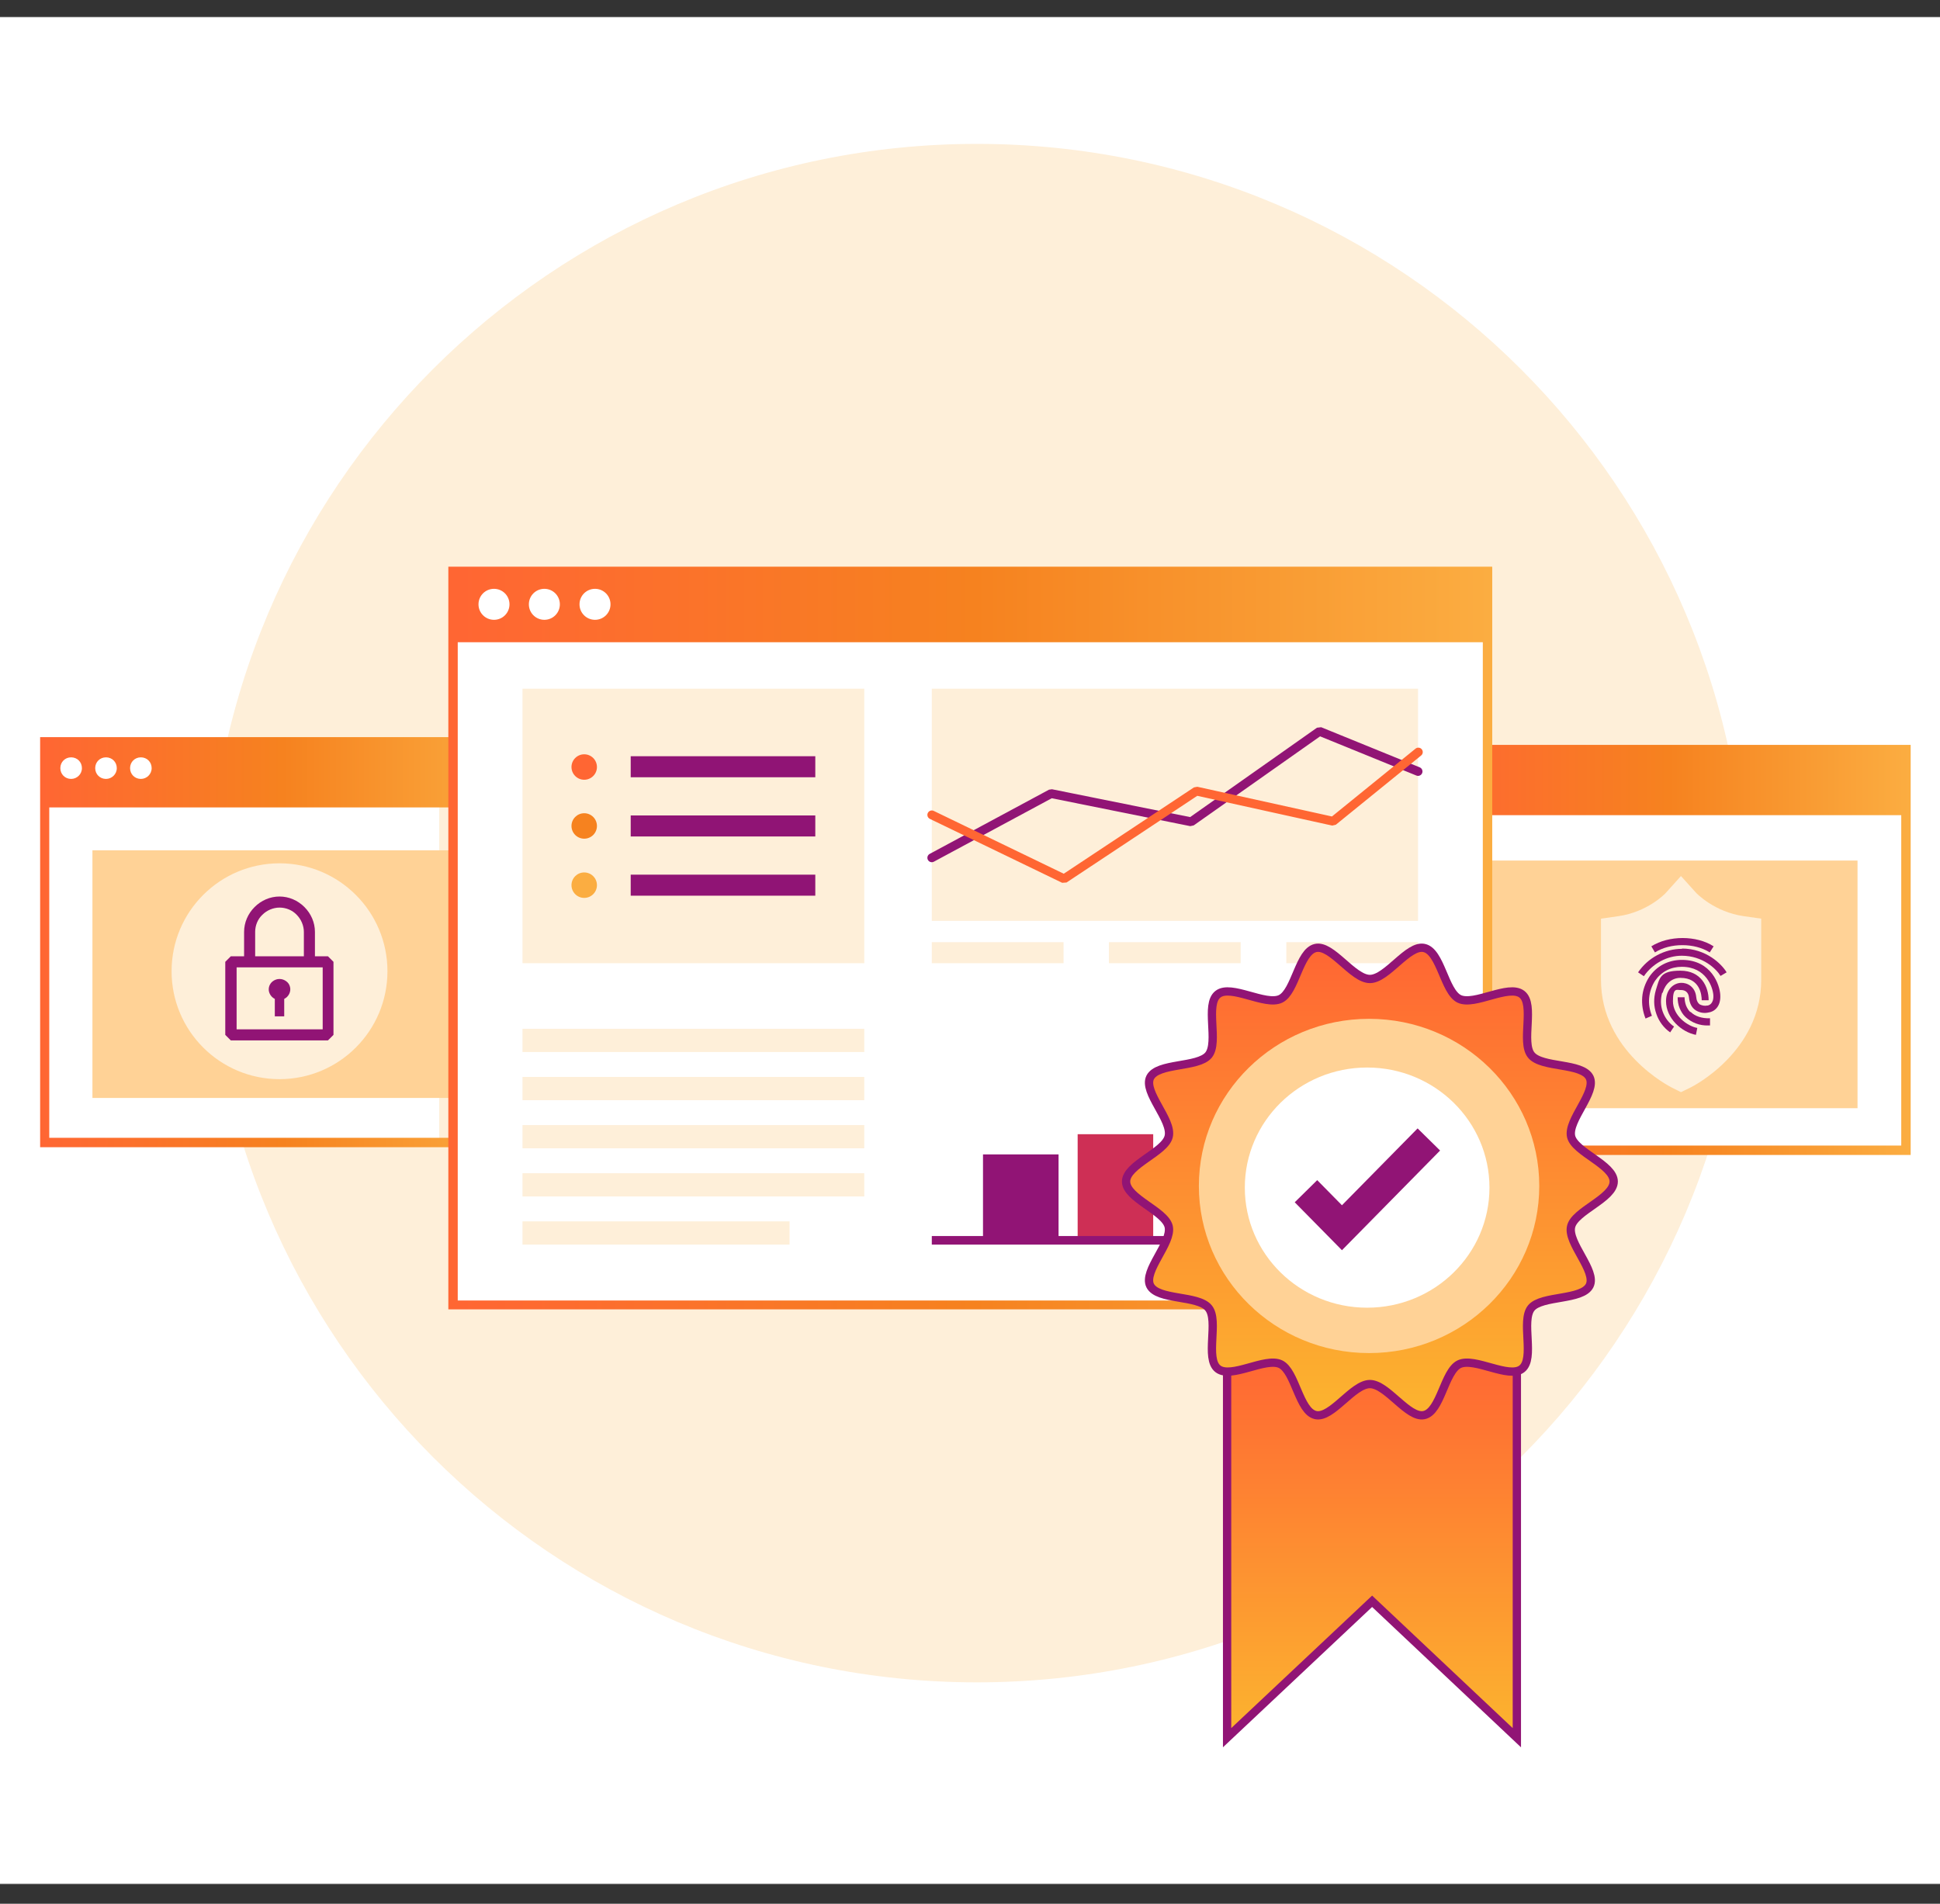 <svg width="701" height="688" viewBox="0 0 701 688" fill="none" xmlns="http://www.w3.org/2000/svg">
<rect x="0" y="0" width="701" height="688" fill="#333333" stroke="none"/>
<g clip-path="url(#clip0_19_105)">
<g clip-path="url(#clip1_19_105)">
<mask id="mask0_19_105" style="mask-type:luminance" maskUnits="userSpaceOnUse" x="-249" y="6" width="1200" height="675">
<path d="M951 6H-249V681H951V6Z" fill="white"/>
</mask>
<g mask="url(#mask0_19_105)">
<path d="M951 6H-249V681H951V6Z" fill="white"/>
<path d="M169.4 307.3H33.4V396.8H169.4V307.3Z" fill="#FFD296"/>
<mask id="mask1_19_105" style="mask-type:luminance" maskUnits="userSpaceOnUse" x="-249" y="6" width="1200" height="675">
<path d="M951 6H-249V681H951V6Z" fill="white"/>
</mask>
<g mask="url(#mask1_19_105)">
<path d="M353 608C506.535 608 631 483.535 631 330C631 176.465 506.535 52 353 52C199.465 52 75 176.465 75 330C75 483.535 199.465 608 353 608Z" fill="#FEEFD9"/>
<path d="M158.7 268.2H-13.1V413H158.7V268.2Z" fill="white"/>
<path d="M169.4 307.3H33.4V396.8H169.4V307.3Z" fill="#FFD296"/>
<path d="M101 390C122.539 390 140 372.539 140 351C140 329.461 122.539 312 101 312C79.461 312 62 329.461 62 351C62 372.539 79.461 390 101 390Z" fill="#FEEFD9"/>
<path d="M688.8 271H517V415.8H688.8V271Z" fill="white"/>
<path d="M683.399 298.1V410.3H522.199V298.1H683.399Z" fill="white" stroke="white" stroke-width="8"/>
<path d="M604.2 393.1C603.2 392.6 578.5 380 578.5 354.1V332L584.8 331.1C595.3 329.6 601.7 323 602 322.6L607.4 316.5L612.9 322.6C612.9 322.6 619.4 329.5 630.1 331L636.4 331.9V354C636.4 379.9 611.8 392.5 610.7 393L607.4 394.6L604.2 393V393.1Z" fill="white"/>
<path d="M577.9 328L574.5 328.5V354.1C574.5 368.4 581.4 379 588.3 385.9C595.1 392.8 602 396.3 602.8 396.7L606.1 398.3L607.9 399.2L609.7 398.3L613 396.7C613.7 396.3 620.7 392.8 627.5 385.9C634.3 379 641.3 368.4 641.3 354.1V328.5L637.9 328L631.6 327.1C626.9 326.4 623.1 324.6 620.4 322.9C619.1 322.1 618.1 321.3 617.4 320.7C616.9 320.3 616.6 320 616.5 319.9L611 313.9L608 310.6L605 313.9L599.6 319.9C598.8 320.6 593.2 325.9 584.5 327.2L578.2 328.1H577.9V328Z" fill="white" stroke="white" stroke-width="8" stroke-miterlimit="10"/>
<path d="M607.6 389.1L606.7 388.7C605.8 388.2 584 377.1 584 354.5V337L585.7 336.8C598.5 335 606.1 326.7 606.2 326.6L607.7 325L609.2 326.6C609.2 326.6 616.8 334.9 629.7 336.8L631.4 337V354.5C631.4 377.1 609.6 388.2 608.7 388.7L607.7 389.1H607.6Z" fill="white"/>
<path d="M5.599 313.6C7.699 313.6 9.499 311.9 9.499 309.7C9.499 307.5 7.799 305.8 5.599 305.8C3.399 305.8 1.699 307.5 1.699 309.7C1.699 311.9 3.399 313.6 5.599 313.6Z" fill="white"/>
<path d="M14.9 266.8V414.2H189.2V266.8H14.9ZM186.6 411.6H17.4V291.4H186.6V411.6Z" fill="url(#paint0_linear_19_105)" stroke="url(#paint1_linear_19_105)" stroke-width="0.8"/>
<path d="M25.701 281.5C27.801 281.5 29.601 279.8 29.601 277.6C29.601 275.4 27.901 273.7 25.701 273.7C23.501 273.7 21.801 275.4 21.801 277.6C21.801 279.8 23.501 281.5 25.701 281.5Z" fill="white"/>
<path d="M38.3 281.5C40.4 281.5 42.2 279.8 42.2 277.6C42.2 275.4 40.5 273.7 38.3 273.7C36.1 273.7 34.4 275.4 34.4 277.6C34.4 279.8 36.1 281.5 38.3 281.5Z" fill="white"/>
<path d="M50.9 281.5C53 281.5 54.8 279.8 54.8 277.6C54.8 275.4 53.1 273.7 50.9 273.7C48.7 273.7 47 275.4 47 277.6C47 279.8 48.7 281.5 50.9 281.5Z" fill="white"/>
<path d="M688.8 271H517V415.8H688.8V271Z" fill="white"/>
<path d="M515.699 269.6V417H689.999V269.6H515.699ZM687.399 414.4H518.199V294.2H687.399V414.4Z" fill="url(#paint2_linear_19_105)" stroke="url(#paint3_linear_19_105)" stroke-width="0.8"/>
<path d="M671.199 311H535.199V400.5H671.199V311Z" fill="#FFD296"/>
<path d="M604.2 393.1C603.2 392.6 578.5 380 578.5 354.1V332L584.8 331.1C595.3 329.6 601.7 323 602 322.6L607.4 316.6L612.9 322.7C612.9 322.7 619.4 329.6 630.1 331.1L636.4 332V354.1C636.4 380 611.8 392.6 610.7 393.1L607.4 394.7L604.2 393.1Z" fill="#FEEFD9"/>
<path d="M496.9 379.1V462.7H466.1V379.1H496.9Z" fill="#E2F5FA"/>
<path d="M458.4 415V462.7H427.6V415H458.4Z" fill="#E2F5FA"/>
<path d="M617.799 344.2L619.199 342C612.999 338 602.999 338 596.699 342L597.999 344.2C603.499 340.7 612.299 340.7 617.799 344.2Z" fill="#911475"/>
<path d="M607.8 342.9C604.7 342.9 601.6 343.7 598.8 345.2C596 346.7 593.7 348.8 591.9 351.4L594 352.8C595.5 350.6 597.6 348.7 600 347.4C602.4 346.1 605 345.4 607.7 345.4C615.3 345.4 620.2 350.2 621.7 352.7L623.9 351.4C622.1 348.4 616.5 342.8 607.7 342.8H607.8V342.9Z" fill="#911475"/>
<path d="M607.8 346.9C602.8 346.9 598.6 349.1 595.9 353.1C594.5 355.3 593.6 357.8 593.4 360.4C593.2 363 593.6 365.6 594.6 368.1L596.9 367.1C596.1 365.1 595.7 362.9 595.9 360.7C596.1 358.5 596.8 356.4 598 354.5C599.1 352.9 600.5 351.6 602.2 350.7C603.9 349.8 605.8 349.4 607.7 349.4C616.5 349.4 618.9 356.8 619.1 359.6C619.3 362.9 617.4 363.3 617.1 363.4H616.9C616 363.6 615 363.4 614.2 363C613.5 362.5 613 361.6 612.9 360.2C612.5 356.6 609.7 355.1 607.4 355.2C604.8 355.3 602 357.5 602 361.8C602 368 607.6 373 612.8 374L613.3 371.5C609.6 370.8 604.5 367 604.5 361.8C604.5 356.6 606 357.9 607.5 357.8C608.7 357.8 610.1 358.4 610.3 360.5C610.5 362.6 611.3 364.2 612.7 365.1C614.1 366 615.8 366.3 617.4 365.9C619.1 365.7 621.9 364.1 621.6 359.5C621.4 356 618.5 346.9 607.7 346.9H607.8Z" fill="#911475"/>
<path d="M600.8 358.7C601.8 355.4 604.2 353.4 607.2 353.4C614.3 353.4 614.9 359.6 614.9 361.5H617.4C617.4 356.6 614.7 350.8 607.2 350.8C599.7 350.8 599.7 353.5 598.3 357.9C597.5 360.7 597.5 363.6 598.5 366.4C599.4 369.1 601.2 371.5 603.5 373.1L604.9 371C603 369.7 601.6 367.8 600.8 365.6C600 363.4 600 361 600.6 358.8H600.8V358.7Z" fill="#911475"/>
<path d="M610.799 365.8C610.099 365.1 609.599 364.3 609.199 363.3C608.899 362.4 608.699 361.4 608.699 360.4H606.199C606.199 361.7 606.399 363.1 606.899 364.3C607.399 365.5 608.099 366.7 609.099 367.6C611.299 369.6 614.199 370.7 617.199 370.6H617.899V368C614.999 368.1 612.499 367.3 610.899 365.7H610.799V365.8Z" fill="#911475"/>
<path d="M118.6 345.6H113.8V336.8C113.8 333.4 112.4 330.2 110 327.8C107.6 325.4 104.4 324 101 324C97.6 324 94.4 325.4 92 327.8C89.6 330.2 88.2 333.4 88.2 336.8V345.6H83.4L81.4 347.6V374L83.4 376H118.5L120.5 374V347.6L118.5 345.6H118.6ZM92.2 336.8C92.2 334.5 93.1 332.2 94.8 330.6C96.4 329 98.7 328 101 328C103.3 328 105.6 328.9 107.2 330.6C108.8 332.2 109.8 334.5 109.8 336.8V345.6H92.2V336.8ZM116.6 372H85.5V349.6H116.6V372Z" fill="#911475"/>
<path d="M101 353.8C100.1 353.8 99.3 354.1 98.6 354.6C97.9 355.1 97.4 355.9 97.2 356.7C97 357.6 97.1 358.4 97.5 359.2C97.9 360 98.5 360.6 99.3 361V367.3H102.7V361C103.5 360.6 104.1 360 104.5 359.2C104.9 358.4 105 357.5 104.8 356.7C104.6 355.8 104.1 355.1 103.4 354.6C102.7 354.1 101.9 353.8 101 353.8Z" fill="#911475"/>
<path d="M485.701 454L464.801 432.1L471.701 425.5L485.801 440.3L515.301 410.3L522.101 417L485.701 454Z" fill="#0055DC" stroke="white" stroke-width="9"/>
<path d="M357.099 314.8C357.099 311.5 354.399 308.8 351.099 308.8H350.199C346.899 308.8 344.199 311.5 344.199 314.8V315.7C344.199 319 346.899 321.7 350.199 321.7H351.099C354.399 321.7 357.099 319 357.099 315.7V314.8Z" fill="white" stroke="white" stroke-width="12" stroke-linejoin="round"/>
<path d="M530.1 237.8V464.3H171.1V237.8H530.1Z" fill="white" stroke="white" stroke-width="12" stroke-linejoin="round"/>
<path d="M530.1 237.8V464.3H171.1V237.8H530.1Z" fill="white" stroke="white" stroke-width="12" stroke-linejoin="round"/>
<path d="M518.399 248.9C518.399 245.6 515.699 242.9 512.399 242.9H336.699C333.399 242.9 330.699 245.6 330.699 248.9V332.8C330.699 336.1 333.399 338.8 336.699 338.8H512.399C515.699 338.8 518.399 336.1 518.399 332.8V248.9Z" fill="white" stroke="white" stroke-width="12" stroke-linejoin="round"/>
<path d="M336.699 310L379.799 286.7L430.399 296.9L476.799 264.2L512.399 278.7" stroke="white" stroke-width="12" stroke-linecap="round" stroke-linejoin="round"/>
<path d="M336.699 294.5L384.499 317.6L432.299 285.9L481.699 296.8L512.499 271.8" stroke="white" stroke-width="12" stroke-linecap="round" stroke-linejoin="round"/>
<path d="M390.299 340.5C390.299 337.2 387.599 334.5 384.299 334.5H336.699C333.399 334.5 330.699 337.2 330.699 340.5V348.1C330.699 351.4 333.399 354.1 336.699 354.1H384.299C387.599 354.1 390.299 351.4 390.299 348.1V340.5Z" fill="white" stroke="white" stroke-width="12" stroke-linejoin="round"/>
<path d="M454.299 340.5C454.299 337.2 451.599 334.5 448.299 334.5H400.699C397.399 334.5 394.699 337.2 394.699 340.5V348.1C394.699 351.4 397.399 354.1 400.699 354.1H448.299C451.599 354.1 454.299 351.4 454.299 348.1V340.5Z" fill="white" stroke="white" stroke-width="12" stroke-linejoin="round"/>
<path d="M518.401 340.5C518.401 337.2 515.701 334.5 512.401 334.5H464.801C461.501 334.5 458.801 337.2 458.801 340.5V348.1C458.801 351.4 461.501 354.1 464.801 354.1H512.401C515.701 354.1 518.401 351.4 518.401 348.1V340.5Z" fill="white" stroke="white" stroke-width="12" stroke-linejoin="round"/>
<path d="M318.301 371.8C318.301 368.5 315.601 365.8 312.301 365.8H188.801C185.501 365.8 182.801 368.5 182.801 371.8V380.2C182.801 383.5 185.501 386.2 188.801 386.2H312.301C315.601 386.2 318.301 383.5 318.301 380.2V371.8Z" fill="white" stroke="white" stroke-width="12" stroke-linejoin="round"/>
<path d="M318.301 389.2C318.301 385.9 315.601 383.2 312.301 383.2H188.801C185.501 383.2 182.801 385.9 182.801 389.2V397.6C182.801 400.9 185.501 403.6 188.801 403.6H312.301C315.601 403.6 318.301 400.9 318.301 397.6V389.2Z" fill="white" stroke="white" stroke-width="12" stroke-linejoin="round"/>
<path d="M318.301 406.6C318.301 403.3 315.601 400.6 312.301 400.6H188.801C185.501 400.6 182.801 403.3 182.801 406.6V415C182.801 418.3 185.501 421 188.801 421H312.301C315.601 421 318.301 418.3 318.301 415V406.6Z" fill="white" stroke="white" stroke-width="12" stroke-linejoin="round"/>
<path d="M318.301 424C318.301 420.7 315.601 418 312.301 418H188.801C185.501 418 182.801 420.7 182.801 424V432.4C182.801 435.7 185.501 438.4 188.801 438.4H312.301C315.601 438.4 318.301 435.7 318.301 432.4V424Z" fill="white" stroke="white" stroke-width="12" stroke-linejoin="round"/>
<path d="M291.301 441.4C291.301 438.1 288.601 435.4 285.301 435.4H188.801C185.501 435.4 182.801 438.1 182.801 441.4V449.8C182.801 453.1 185.501 455.8 188.801 455.8H285.301C288.601 455.8 291.301 453.1 291.301 449.8V441.4Z" fill="white" stroke="white" stroke-width="12" stroke-linejoin="round"/>
<path d="M382.499 411.2C385.799 411.2 388.499 413.9 388.499 417.2V447.1C388.499 450.4 385.799 453.1 382.499 453.1H355.199C351.899 453.1 349.199 450.4 349.199 447.1V417.2C349.199 413.9 351.899 411.2 355.199 411.2H382.499Z" fill="white" stroke="white" stroke-width="12" stroke-linejoin="round"/>
<path d="M416.7 403.9C420 403.9 422.7 406.6 422.7 409.9V447.1C422.7 450.4 420 453.1 416.7 453.1H389.4C386.1 453.1 383.4 450.4 383.4 447.1V409.9C383.4 406.6 386.1 403.9 389.4 403.9H416.7Z" fill="white" stroke="white" stroke-width="12" stroke-linejoin="round"/>
<path d="M484.9 365.8C488.2 365.8 490.9 368.5 490.9 371.8V447.1C490.9 450.4 488.2 453.1 484.9 453.1H457.6C454.3 453.1 451.6 450.4 451.6 447.1V371.8C451.6 368.5 454.3 365.8 457.6 365.8H484.9Z" fill="white" stroke="white" stroke-width="12" stroke-linejoin="round"/>
<path d="M450.8 395.2C454.1 395.2 456.8 397.9 456.8 401.2V447.1C456.8 450.4 454.1 453.1 450.8 453.1H423.5C420.2 453.1 417.5 450.4 417.5 447.1V401.2C417.5 397.9 420.2 395.2 423.5 395.2H450.8Z" fill="white" stroke="white" stroke-width="12" stroke-linejoin="round"/>
<path d="M330.699 446.7C330.699 443.4 333.399 440.7 336.699 440.7H512.399C515.699 440.7 518.399 443.4 518.399 446.7V449.8C518.399 453.1 515.699 455.8 512.399 455.8H336.699C333.399 455.8 330.699 453.1 330.699 449.8V446.7Z" fill="white" stroke="white" stroke-width="12" stroke-linejoin="round"/>
<path d="M318.301 248.9C318.301 245.6 315.601 242.9 312.301 242.9H188.801C185.501 242.9 182.801 245.6 182.801 248.9V348.1C182.801 351.4 185.501 354.1 188.801 354.1H312.301C315.601 354.1 318.301 351.4 318.301 348.1V248.9Z" fill="white" stroke="white" stroke-width="12" stroke-linejoin="round"/>
<path d="M300.6 316.1C300.6 312.8 297.9 310.1 294.6 310.1H227.9C224.6 310.1 221.9 312.8 221.9 316.1V323.7C221.9 327 224.6 329.7 227.9 329.7H294.6C297.9 329.7 300.6 327 300.6 323.7V316.1Z" fill="white" stroke="white" stroke-width="12" stroke-linejoin="round"/>
<path d="M211.1 330.5C216.954 330.5 221.7 325.754 221.7 319.9C221.7 314.046 216.954 309.3 211.1 309.3C205.246 309.3 200.5 314.046 200.5 319.9C200.5 325.754 205.246 330.5 211.1 330.5Z" fill="white" stroke="white" stroke-width="12" stroke-linejoin="round"/>
<path d="M300.6 294.7C300.6 291.4 297.9 288.7 294.6 288.7H227.9C224.6 288.7 221.9 291.4 221.9 294.7V302.3C221.9 305.6 224.6 308.3 227.9 308.3H294.6C297.9 308.3 300.6 305.6 300.6 302.3V294.7Z" fill="white" stroke="white" stroke-width="12" stroke-linejoin="round"/>
<path d="M211.1 309.1C216.954 309.1 221.7 304.355 221.7 298.5C221.7 292.646 216.954 287.9 211.1 287.9C205.246 287.9 200.5 292.646 200.5 298.5C200.5 304.355 205.246 309.1 211.1 309.1Z" fill="white" stroke="white" stroke-width="12" stroke-linejoin="round"/>
<path d="M300.6 273.3C300.6 270 297.9 267.3 294.6 267.3H227.9C224.6 267.3 221.9 270 221.9 273.3V280.9C221.9 284.2 224.6 286.9 227.9 286.9H294.6C297.9 286.9 300.6 284.2 300.6 280.9V273.3Z" fill="white" stroke="white" stroke-width="12" stroke-linejoin="round"/>
<path d="M211.1 287.8C216.954 287.8 221.7 283.054 221.7 277.2C221.7 271.345 216.954 266.6 211.1 266.6C205.246 266.6 200.5 271.345 200.5 277.2C200.5 283.054 205.246 287.8 211.1 287.8Z" fill="white" stroke="white" stroke-width="12" stroke-linejoin="round"/>
<path d="M351.099 314.8H350.199V315.7H351.099V314.8Z" fill="#C3C3C3"/>
<path d="M162.601 205.1H162.301V472.9H538.901V205.1H162.601ZM165.401 470V232.1H535.801V470H165.401Z" fill="#F6821F" stroke="url(#paint4_linear_19_105)" stroke-width="0.6"/>
<path d="M163.9 472.3V206.7H537.3V472.3H163.9Z" fill="white" stroke="url(#paint5_linear_19_105)" stroke-width="0.6"/>
<path d="M162.6 205.4V472.6H538.5V205.4H162.5H162.6ZM165.1 470.3V231.8H536.1V470.3H165.1Z" fill="url(#paint6_linear_19_105)" stroke="url(#paint7_linear_19_105)" stroke-width="0.6"/>
<path d="M512.399 248.9H336.699V332.8H512.399V248.9Z" fill="#FEEFD9"/>
<path d="M336.699 310L379.799 286.8L430.399 297L476.799 264.3L512.399 278.8" stroke="#911475" stroke-width="3.2" stroke-linecap="round" stroke-linejoin="bevel"/>
<path d="M336.699 294.5L384.499 317.6L432.299 285.9L481.699 296.8L512.499 271.8" stroke="#FF6633" stroke-width="3.2" stroke-linecap="round" stroke-linejoin="bevel"/>
<path d="M384.299 340.5H336.699V348.1H384.299V340.5Z" fill="#FEEFD9"/>
<path d="M448.299 340.5H400.699V348.1H448.299V340.5Z" fill="#FEEFD9"/>
<path d="M512.401 340.5H464.801V348.1H512.401V340.5Z" fill="#FEEFD9"/>
<path d="M312.301 371.8H188.801V380.2H312.301V371.8Z" fill="#FEEFD9"/>
<path d="M312.301 389.2H188.801V397.6H312.301V389.2Z" fill="#FEEFD9"/>
<path d="M312.301 406.6H188.801V415H312.301V406.6Z" fill="#FEEFD9"/>
<path d="M312.301 424H188.801V432.4H312.301V424Z" fill="#FEEFD9"/>
<path d="M285.301 441.4H188.801V449.8H285.301V441.4Z" fill="#FEEFD9"/>
<path d="M382.499 417.2V447.1H355.199V417.2H382.499Z" fill="#911475"/>
<path d="M416.7 409.9V447.1H389.4V409.9H416.7Z" fill="#CE2F55"/>
<path d="M484.9 371.8V447.1H457.6V371.8H484.9Z" fill="#FCB42F"/>
<path d="M450.8 401.2V447.1H423.5V401.2H450.8Z" fill="#FF6633"/>
<path d="M336.699 446.7H512.399V449.8H336.699V446.7Z" fill="#911475"/>
<path d="M312.301 248.9H188.801V348.1H312.301V248.9Z" fill="#FEEFD9"/>
<path d="M294.6 316.1H227.9V323.7H294.6V316.1Z" fill="#901475"/>
<path d="M211.1 324.5C213.641 324.5 215.7 322.44 215.7 319.9C215.7 317.359 213.641 315.3 211.1 315.3C208.559 315.3 206.5 317.359 206.5 319.9C206.5 322.44 208.559 324.5 211.1 324.5Z" fill="#FBAD41"/>
<path d="M294.6 294.7H227.9V302.3H294.6V294.7Z" fill="#901475"/>
<path d="M211.1 303.1C213.641 303.1 215.7 301.041 215.7 298.5C215.7 295.96 213.641 293.9 211.1 293.9C208.559 293.9 206.5 295.96 206.5 298.5C206.5 301.041 208.559 303.1 211.1 303.1Z" fill="#F6821F"/>
<path d="M294.6 273.3H227.9V280.9H294.6V273.3Z" fill="#901475"/>
<path d="M211.1 281.8C213.641 281.8 215.7 279.74 215.7 277.2C215.7 274.659 213.641 272.6 211.1 272.6C208.559 272.6 206.5 274.659 206.5 277.2C206.5 279.74 208.559 281.8 211.1 281.8Z" fill="#FF6633"/>
<path d="M178.5 224C181.6 224 184.1 221.5 184.1 218.4C184.1 215.3 181.6 212.8 178.5 212.8C175.4 212.8 172.9 215.3 172.9 218.4C172.9 221.5 175.4 224 178.5 224Z" fill="white"/>
<path d="M196.7 224C199.8 224 202.3 221.5 202.3 218.4C202.3 215.3 199.8 212.8 196.7 212.8C193.6 212.8 191.1 215.3 191.1 218.4C191.1 221.5 193.6 224 196.7 224Z" fill="white"/>
<path d="M215 224C218.1 224 220.6 221.5 220.6 218.4C220.6 215.3 218.1 212.8 215 212.8C211.9 212.8 209.4 215.3 209.4 218.4C209.4 221.5 211.9 224 215 224Z" fill="white"/>
<path d="M494.699 498.5C534.74 498.5 567.199 466.578 567.199 427.2C567.199 387.823 534.74 355.9 494.699 355.9C454.659 355.9 422.199 387.823 422.199 427.2C422.199 466.578 454.659 498.5 494.699 498.5Z" fill="#F9AB41" stroke="white" stroke-width="4.9"/>
<path d="M443.4 628V489.1H548.1V628L495.8 578.7L443.4 628Z" fill="url(#paint8_linear_19_105)" stroke="#911475" stroke-width="3"/>
<path d="M583.1 427C583.1 433.1 569 437.6 567.7 443.3C566.3 449.2 577 459.3 574.4 464.6C571.7 470 557.1 468.1 553.3 472.7C549.5 477.4 554.7 491 549.9 494.7C545.2 498.4 532.8 490.4 527.3 493C521.9 495.6 520.6 510.1 514.6 511.4C508.8 512.7 501.2 500.2 495 500.2C488.8 500.2 481.2 512.7 475.4 511.4C469.4 510.1 468.1 495.6 462.7 493C457.2 490.4 444.9 498.4 440.1 494.7C435.3 491 440.5 477.3 436.7 472.7C432.9 468 418.3 470 415.6 464.6C413 459.3 423.6 449.2 422.3 443.3C421 437.6 406.9 433.1 406.9 427C406.9 420.9 421 416.4 422.3 410.7C423.7 404.8 413 394.7 415.6 389.4C418.3 384 432.9 385.9 436.7 381.3C440.5 376.6 435.3 363 440.1 359.3C444.8 355.6 457.2 363.6 462.7 361C468.1 358.4 469.4 343.9 475.4 342.6C481.2 341.3 488.8 353.8 495 353.8C501.2 353.8 508.8 341.3 514.6 342.6C520.6 343.9 521.9 358.4 527.3 361C532.8 363.6 545.1 355.6 549.9 359.3C554.7 363 549.5 376.7 553.3 381.3C557.1 386 571.7 384 574.4 389.4C577 394.7 566.4 404.8 567.7 410.7C569 416.4 583.1 420.9 583.1 427Z" fill="url(#paint9_linear_19_105)" stroke="#911475" stroke-width="3"/>
<path d="M494.699 489C528.665 489 556.199 461.958 556.199 428.6C556.199 395.242 528.665 368.2 494.699 368.2C460.734 368.2 433.199 395.242 433.199 428.6C433.199 461.958 460.734 489 494.699 489Z" fill="#FFD296"/>
<path d="M494.001 472.6C518.412 472.6 538.201 453.169 538.201 429.2C538.201 405.231 518.412 385.8 494.001 385.8C469.59 385.8 449.801 405.231 449.801 429.2C449.801 453.169 469.59 472.6 494.001 472.6Z" fill="white"/>
<path d="M471.9 430.5L484.9 443.7L516.3 411.8" stroke="#911475" stroke-width="11.4"/>
</g>
</g>
</g>
</g>
<defs>
<linearGradient id="paint0_linear_19_105" x1="14.9" y1="340.5" x2="189.2" y2="340.5" gradientUnits="userSpaceOnUse">
<stop stop-color="#FF6633"/>
<stop offset="0.5" stop-color="#F6821F"/>
<stop offset="1" stop-color="#FBAD41"/>
</linearGradient>
<linearGradient id="paint1_linear_19_105" x1="14.5" y1="340.5" x2="189.6" y2="340.5" gradientUnits="userSpaceOnUse">
<stop stop-color="#FF6633"/>
<stop offset="0.5" stop-color="#F6821F"/>
<stop offset="1" stop-color="#FBAD41"/>
</linearGradient>
<linearGradient id="paint2_linear_19_105" x1="515.699" y1="343.3" x2="689.999" y2="343.3" gradientUnits="userSpaceOnUse">
<stop stop-color="#FF6633"/>
<stop offset="0.5" stop-color="#F6821F"/>
<stop offset="1" stop-color="#FBAD41"/>
</linearGradient>
<linearGradient id="paint3_linear_19_105" x1="515.299" y1="343.3" x2="690.399" y2="343.3" gradientUnits="userSpaceOnUse">
<stop stop-color="#FF6633"/>
<stop offset="0.5" stop-color="#F6821F"/>
<stop offset="1" stop-color="#FBAD41"/>
</linearGradient>
<linearGradient id="paint4_linear_19_105" x1="165.801" y1="339" x2="538.601" y2="339" gradientUnits="userSpaceOnUse">
<stop stop-color="#FF6633"/>
<stop offset="0.5" stop-color="#F6821F"/>
<stop offset="1" stop-color="#FBAD41"/>
</linearGradient>
<linearGradient id="paint5_linear_19_105" x1="166.7" y1="339.5" x2="537.6" y2="339.5" gradientUnits="userSpaceOnUse">
<stop stop-color="#FF6633"/>
<stop offset="0.5" stop-color="#F6821F"/>
<stop offset="1" stop-color="#FBAD41"/>
</linearGradient>
<linearGradient id="paint6_linear_19_105" x1="165.8" y1="339" x2="538.6" y2="339" gradientUnits="userSpaceOnUse">
<stop stop-color="#FF6633"/>
<stop offset="0.5" stop-color="#F6821F"/>
<stop offset="1" stop-color="#FBAD41"/>
</linearGradient>
<linearGradient id="paint7_linear_19_105" x1="165.8" y1="339" x2="538.6" y2="339" gradientUnits="userSpaceOnUse">
<stop stop-color="#FF6633"/>
<stop offset="0.5" stop-color="#F6821F"/>
<stop offset="1" stop-color="#FBAD41"/>
</linearGradient>
<linearGradient id="paint8_linear_19_105" x1="495.8" y1="489.1" x2="495.8" y2="628" gradientUnits="userSpaceOnUse">
<stop stop-color="#FF6633"/>
<stop offset="1" stop-color="#FCB42F"/>
</linearGradient>
<linearGradient id="paint9_linear_19_105" x1="495" y1="342.5" x2="495" y2="511.5" gradientUnits="userSpaceOnUse">
<stop stop-color="#FF6633"/>
<stop offset="1" stop-color="#FCB42F"/>
</linearGradient>
<clipPath id="clip0_19_105">
<rect width="701" height="688" fill="white"/>
</clipPath>
<clipPath id="clip1_19_105">
<rect width="1200" height="675" fill="white" transform="translate(-249 6)"/>
</clipPath>
</defs>
</svg>
